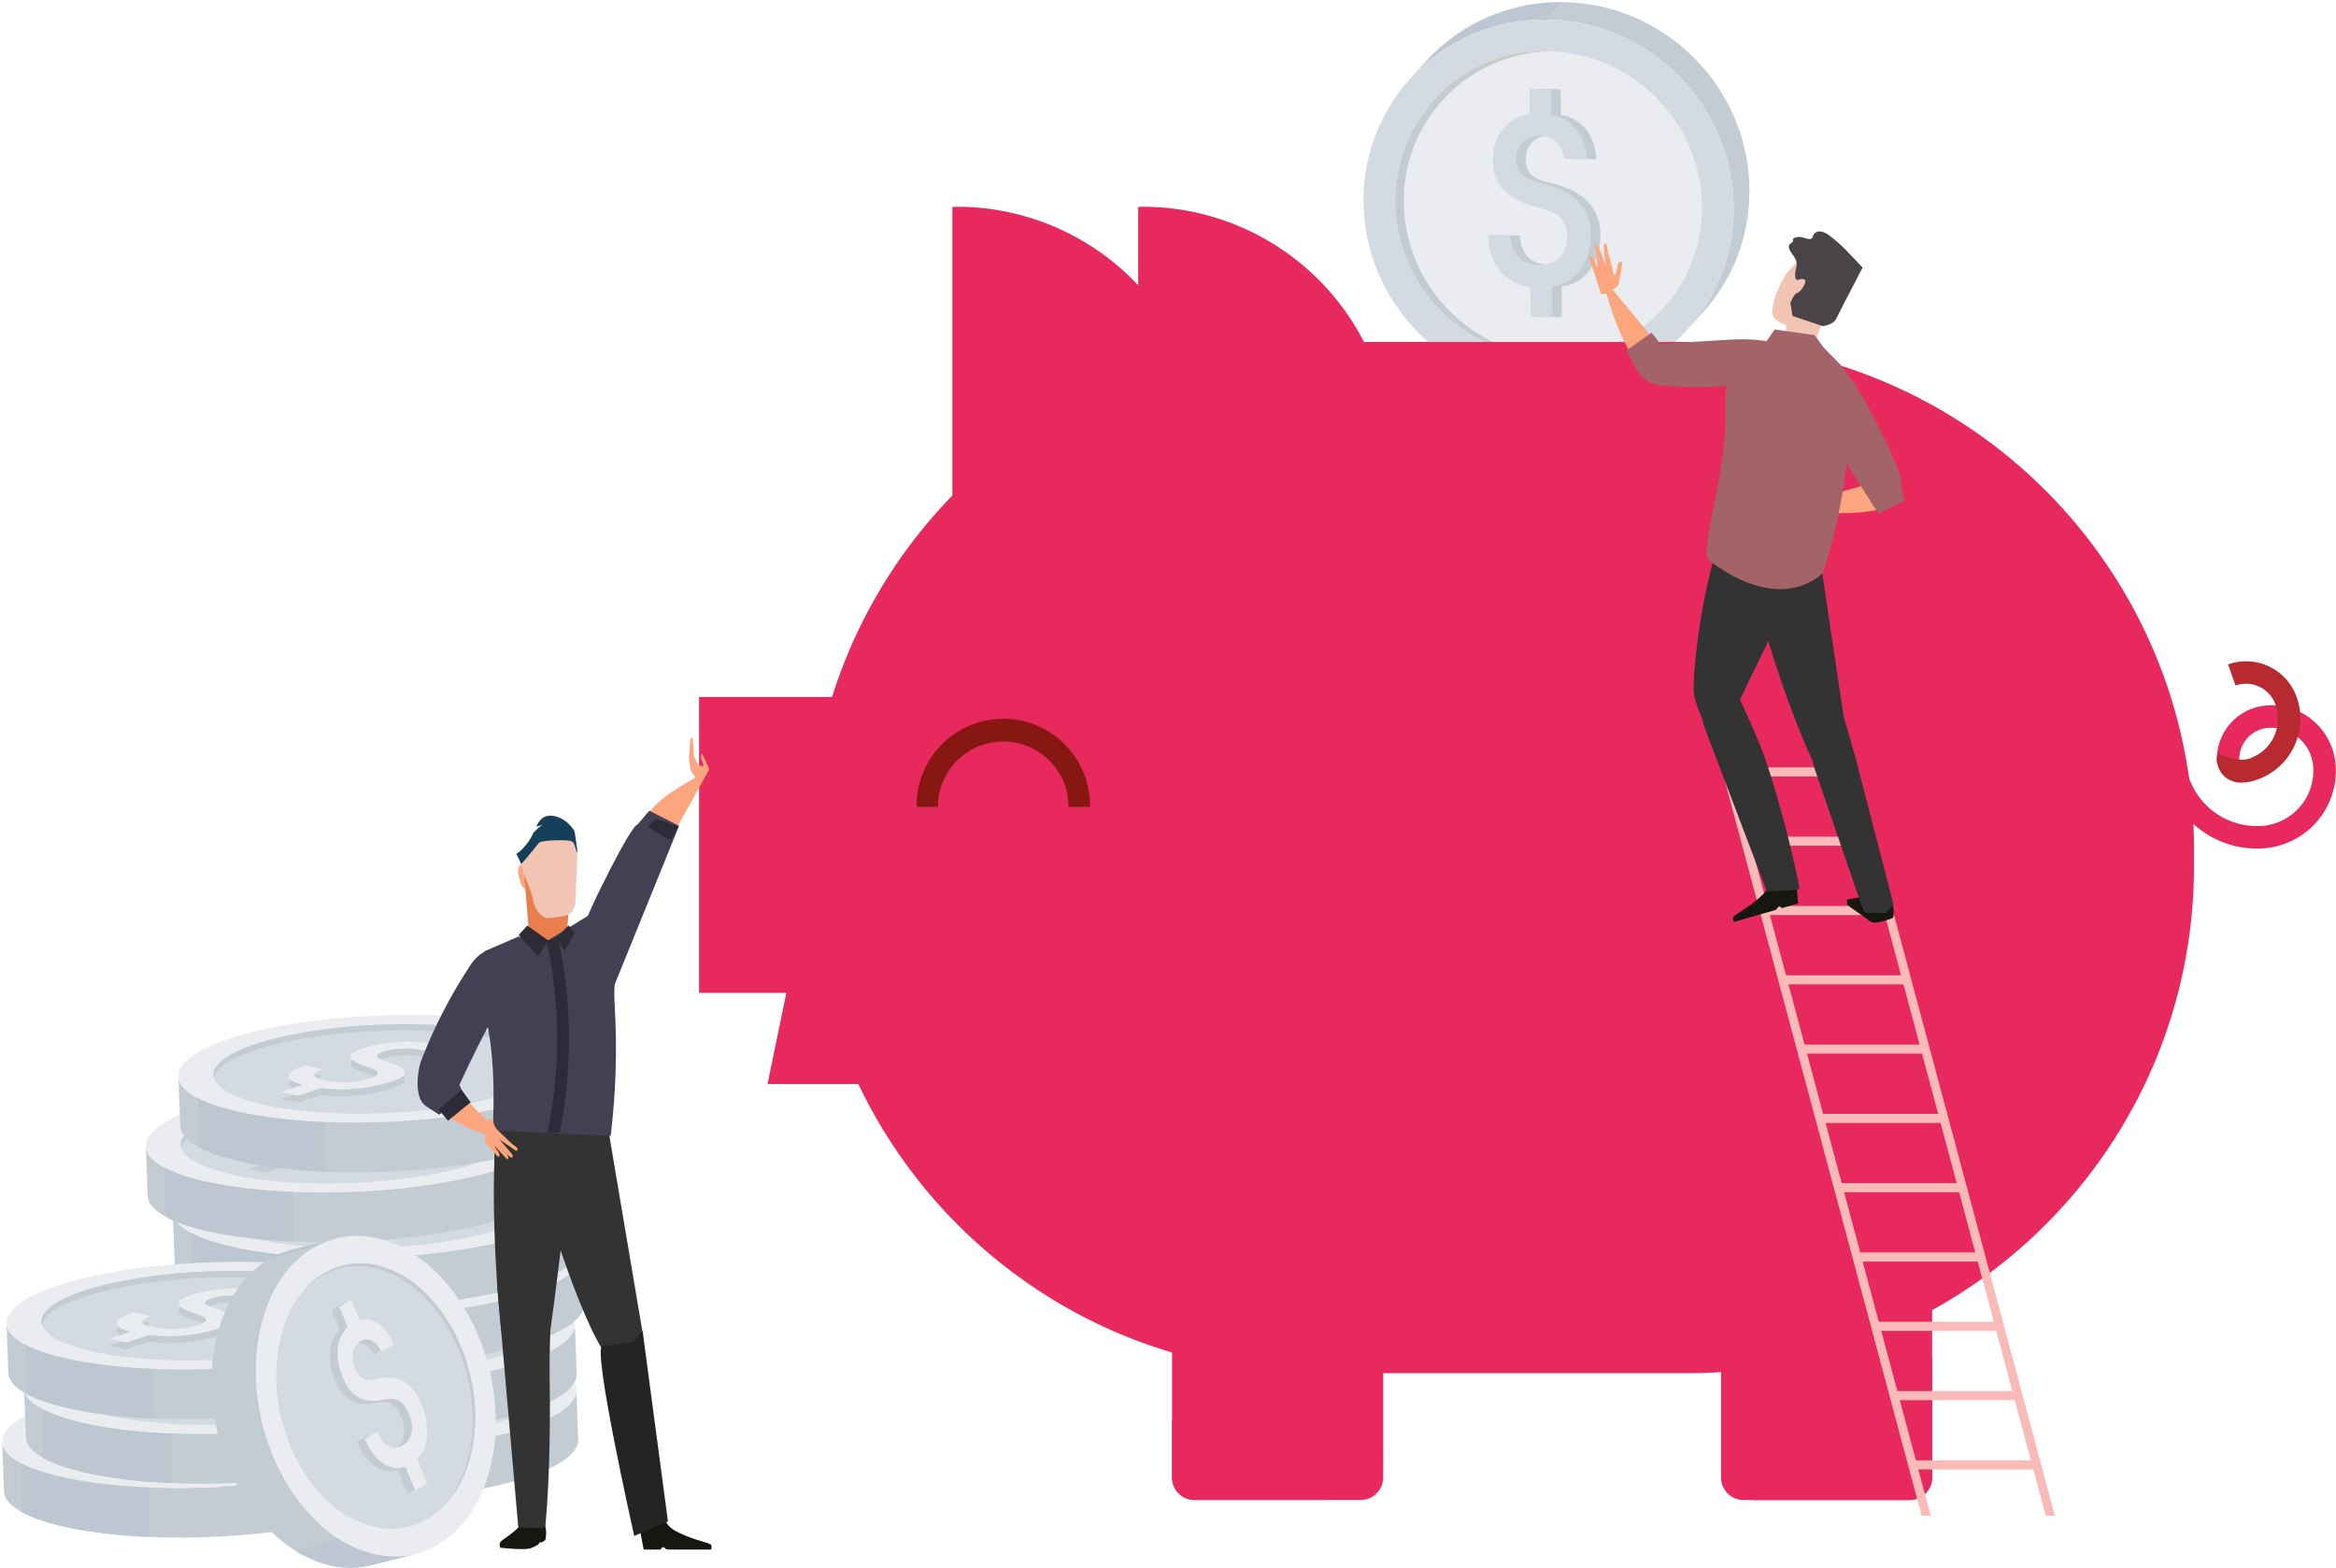 <svg xmlns="http://www.w3.org/2000/svg" xmlns:xlink="http://www.w3.org/1999/xlink" width="371px" height="249px" viewBox="0 0 371 249" version="1.1">
    <!-- Generator: Sketch 51.3 (57544) - http://www.bohemiancoding.com/sketch -->
    <title>Group 13</title>
    <desc>Created with Sketch.</desc>
    <defs/>
    <g id="Page-1" stroke="none" stroke-width="1" fill="none" fill-rule="evenodd">
        <g id="Dedicated-Engagement-Model-Copy" transform="translate(-1349, -2879)" fill-rule="nonzero">
            <g id="Group-13" transform="translate(1309, 2879)">
                <rect id="Rectangle-2" stroke-opacity="0" stroke="#FFFFFF" x="0.5" y="0.5" width="449" height="249"/>
                <g id="Asset-1" transform="translate(40, 0)">
                    <g id="Group-3" transform="translate(0.336, 161.177)">
                        <path d="M91.2,59.551 L91.494,67.43 C91.572,69.437 88.941,71.556 83.503,73.38 C71.75,77.32 51.34,78.396 37.914,75.783 C30.707,74.389 26.977,72.199 26.889,69.871 L26.591,61.991 C26.679,64.32 30.406,66.503 37.616,67.904 C51.043,70.517 71.453,69.441 83.205,65.501 C88.643,63.677 91.274,61.558 91.2,59.551 Z" id="Path" fill="#C3CBD3"/>
                        <path d="M80.171,53.638 C93.594,56.251 94.954,61.561 83.215,65.484 C71.476,69.407 51.053,70.5 37.626,67.887 C24.2,65.274 22.844,59.964 34.583,56.024 C46.321,52.085 66.745,51.035 80.171,53.638 Z M41.262,66.679 C52.382,68.845 69.288,67.951 79.022,64.689 C88.755,61.426 87.632,57.026 76.512,54.874 C65.392,52.721 48.486,53.601 38.753,56.867 C29.019,60.133 30.146,64.526 41.262,66.682 L41.262,66.679 Z" id="Shape" fill="#EAECF0"/>
                        <path d="M76.519,54.863 C87.639,57.026 88.762,61.426 79.028,64.679 C69.295,67.931 52.389,68.845 41.262,66.679 C30.135,64.513 29.019,60.116 38.753,56.864 C48.486,53.611 65.399,52.701 76.519,54.863 Z" id="Path" fill="#D3DAE1"/>
                        <path d="M71.957,56.214 L69.011,57.199 C70.185,57.537 70.739,57.92 70.668,58.377 C70.597,58.833 69.914,59.307 68.612,59.798 L65.568,59.206 C66.299,58.928 66.618,58.657 66.525,58.393 C66.433,58.129 65.939,57.904 65.044,57.717 C64.03,57.526 62.996,57.463 61.966,57.527 C60.975,57.572 59.993,57.749 59.048,58.052 C58.798,58.127 58.56,58.234 58.338,58.37 C58.182,58.474 58.104,58.586 58.104,58.708 C58.104,58.938 58.639,59.229 59.751,59.588 C60.428,59.801 60.894,59.971 61.192,60.103 C62.227,60.553 62.68,61.006 62.545,61.456 C62.409,61.907 61.709,62.357 60.438,62.783 C58.642,63.366 56.786,63.74 54.905,63.897 C53.018,64.089 51.115,64.068 49.233,63.832 L45.696,65.02 L42.865,64.472 L46.271,63.332 C44.776,62.932 44.06,62.458 44.123,61.91 C44.186,61.362 45.027,60.813 46.646,60.265 L49.568,60.834 C48.533,61.216 48.06,61.561 48.141,61.869 C48.222,62.177 48.871,62.452 50.082,62.688 C51.247,62.906 52.434,62.979 53.616,62.905 C54.755,62.854 55.882,62.652 56.968,62.306 C57.259,62.216 57.543,62.103 57.817,61.968 C57.982,61.888 58.126,61.773 58.239,61.629 C58.453,61.291 57.949,60.922 56.724,60.512 L56.278,60.363 C54.783,59.842 53.994,59.352 53.911,58.894 C53.836,58.434 54.475,57.981 55.821,57.541 C57.433,57.021 59.101,56.694 60.789,56.566 C62.591,56.407 64.405,56.435 66.201,56.65 L69.119,55.672 L71.957,56.214 Z" id="Path" fill="#FFC910"/>
                        <path d="M32.195,59.243 L31.925,52.135 C31.982,53.604 32.134,57.551 32.195,59.087 C32.195,59.135 32.192,59.189 32.195,59.243 Z" id="Path" fill="#FFC910"/>
                        <path d="M90.956,49.133 C91.058,51.76 91.157,54.386 91.254,57.013 C91.332,59.02 88.701,61.138 83.263,62.963 C71.51,66.902 51.1,67.979 37.674,65.366 C30.467,63.964 26.737,61.781 26.649,59.453 L26.351,51.574 C26.439,53.902 30.166,56.085 37.376,57.486 C50.803,60.099 71.213,59.023 82.962,55.083 C88.403,53.259 91.034,51.14 90.956,49.133 Z" id="Path" fill="#C3CBD3"/>
                        <path d="M79.928,43.22 C93.354,45.833 94.714,51.144 82.972,55.083 C71.23,59.023 50.813,60.099 37.386,57.486 C23.96,54.874 22.604,49.567 34.343,45.64 C46.081,41.714 66.502,40.611 79.928,43.22 Z M41.035,56.261 C52.155,58.424 69.062,57.534 78.795,54.271 C88.528,51.008 87.405,46.608 76.286,44.456 C65.166,42.303 48.259,43.187 38.526,46.446 C28.793,49.705 29.919,54.109 41.035,56.261 Z" id="Shape" fill="#EAECF0"/>
                        <path d="M76.279,44.446 C87.399,46.608 88.521,51.008 78.788,54.261 C69.055,57.513 52.149,58.414 41.029,56.251 C29.909,54.088 28.786,49.692 38.519,46.436 C48.253,43.18 65.159,42.283 76.279,44.446 Z" id="Path" fill="#D3DAE1"/>
                        <path d="M92.1,38.083 C92.199,40.709 92.298,43.336 92.397,45.962 C92.472,47.969 89.844,50.088 84.402,51.912 C72.65,55.852 52.243,56.928 38.817,54.315 C31.607,52.914 27.876,50.731 27.788,48.402 L27.491,40.543 C27.579,42.868 31.309,45.051 38.519,46.453 C51.942,49.066 72.339,47.989 84.105,44.05 C89.546,42.208 92.174,40.09 92.1,38.083 Z" id="Path" fill="#C3CBD3"/>
                        <path d="M81.071,32.17 C94.497,34.783 95.857,40.093 84.115,44.016 C72.373,47.939 51.952,49.032 38.529,46.419 C25.107,43.806 23.747,38.499 35.486,34.573 C47.224,30.647 67.641,29.56 81.071,32.17 Z M42.179,45.211 C53.302,47.377 70.205,46.483 79.938,43.22 C89.671,39.958 88.549,35.558 77.429,33.405 C66.309,31.253 49.406,32.136 39.669,35.399 C29.933,38.661 31.062,43.058 42.179,45.214 L42.179,45.211 Z" id="Shape" fill="#EAECF0"/>
                        <path d="M91.704,28.812 C91.803,31.439 91.902,34.064 92.001,36.688 C92.079,38.695 89.448,40.814 84.007,42.638 C72.258,46.578 51.848,47.654 38.421,45.041 C31.211,43.64 27.481,41.46 27.396,39.132 L27.098,31.253 C27.186,33.581 30.917,35.761 38.127,37.162 C51.553,39.775 71.947,38.699 83.712,34.759 C89.151,32.935 91.782,30.819 91.704,28.812 Z" id="Path" fill="#C3CBD3"/>
                        <path d="M80.675,22.899 C94.102,25.509 95.461,30.819 83.719,34.745 C71.977,38.672 51.56,39.761 38.134,37.149 C24.707,34.536 23.351,29.229 35.09,25.303 C46.829,21.376 67.249,20.287 80.675,22.899 Z M41.783,35.94 C52.903,38.103 69.809,37.209 79.542,33.947 C89.276,30.684 88.149,26.287 77.03,24.131 C65.91,21.976 49.007,22.862 39.273,26.125 C29.54,29.388 30.663,33.784 41.783,35.94 Z" id="Shape" fill="#EAECF0"/>
                        <path d="M77.023,24.121 C88.143,26.287 89.269,30.684 79.536,33.937 C69.802,37.189 52.896,38.093 41.776,35.93 C30.656,33.767 29.533,29.367 39.267,26.115 C49,22.862 65.906,21.959 77.023,24.121 Z" id="Path" fill="#D3DAE1"/>
                        <path d="M30.183,34.685 L30.183,42.405 C32.029,43.42 34.782,44.334 38.421,45.041 C42.387,45.774 46.401,46.215 50.431,46.361 L50.431,38.513 C46.3,38.367 42.187,37.915 38.124,37.159 C34.674,36.482 32.023,35.642 30.183,34.685 Z" id="Path" fill="#BDC7D1"/>
                        <path d="M87.443,18.435 C87.54,21.062 87.639,23.688 87.74,26.315 C87.818,28.322 85.187,30.44 79.745,32.265 C67.996,36.204 47.586,37.281 34.16,34.668 C26.95,33.266 23.219,31.083 23.131,28.755 L22.834,20.876 C22.922,23.204 26.652,25.387 33.862,26.788 C47.289,29.401 67.682,28.325 79.448,24.385 C84.889,22.561 87.52,20.442 87.443,18.435 Z" id="Path" fill="#C3CBD3"/>
                        <path d="M76.414,12.522 C89.84,15.135 91.2,20.446 79.458,24.368 C67.716,28.291 47.299,29.384 33.873,26.771 C20.446,24.159 19.09,18.848 30.829,14.909 C42.568,10.969 62.988,9.913 76.414,12.522 Z M37.522,25.563 C48.641,27.726 65.548,26.836 75.281,23.573 C85.014,20.31 83.888,15.91 72.768,13.758 C61.648,11.605 44.745,12.485 35.012,15.748 C25.279,19.011 26.402,23.411 37.522,25.563 Z" id="Shape" fill="#EAECF0"/>
                        <path d="M72.762,13.748 C83.881,15.91 85.008,20.31 75.274,23.563 C65.541,26.815 48.635,27.716 37.515,25.553 C26.395,23.39 25.272,18.994 35.005,15.738 C44.739,12.482 61.645,11.585 72.762,13.748 Z" id="Path" fill="#D3DAE1"/>
                        <path d="M35.005,16.719 C44.739,13.457 61.645,12.566 72.762,14.729 C78.298,15.805 81.352,17.437 81.829,19.204 C82.387,17.068 79.306,15.02 72.762,13.748 C61.645,11.585 44.739,12.475 35.005,15.738 C30.102,17.379 27.968,19.305 28.448,21.089 C28.837,19.596 31.001,18.063 35.005,16.719 Z" id="Path" fill="#C3CBD3"/>
                        <path d="M25.922,24.297 L25.922,32.018 C27.768,33.033 30.521,33.95 34.16,34.657 C38.126,35.39 42.139,35.831 46.169,35.977 L46.169,28.118 C42.04,27.983 37.926,27.538 33.862,26.788 C30.413,26.118 27.761,25.269 25.922,24.297 Z" id="Path" fill="#BDC7D1"/>
                        <path d="M68.203,16.201 L65.254,17.19 C66.431,17.519 66.984,17.912 66.914,18.368 C66.85,18.824 66.16,19.298 64.855,19.786 L61.811,19.197 C62.541,18.919 62.859,18.648 62.765,18.384 C62.67,18.12 62.177,17.9 61.287,17.724 C60.273,17.534 59.239,17.471 58.209,17.535 C57.217,17.58 56.236,17.757 55.29,18.06 C55.042,18.135 54.803,18.24 54.58,18.374 C54.421,18.483 54.343,18.591 54.343,18.713 C54.343,18.943 54.878,19.234 55.994,19.593 C56.67,19.806 57.137,19.975 57.435,20.107 C58.466,20.557 58.919,21.011 58.787,21.461 C58.655,21.911 57.952,22.361 56.677,22.788 C54.88,23.366 53.022,23.736 51.141,23.888 C49.255,24.081 47.354,24.059 45.473,23.823 L41.938,25.008 L39.111,24.456 L42.513,23.316 C41.023,22.919 40.307,22.446 40.366,21.898 C40.427,21.349 41.265,20.804 42.889,20.253 L45.811,20.821 C44.78,21.2 44.306,21.546 44.387,21.857 C44.468,22.168 45.115,22.441 46.328,22.676 C47.492,22.894 48.678,22.967 49.859,22.893 C50.999,22.842 52.127,22.639 53.214,22.29 C53.506,22.201 53.79,22.088 54.063,21.952 C54.226,21.878 54.37,21.768 54.486,21.63 C54.697,21.294 54.192,20.922 52.97,20.513 L52.524,20.361 C51.026,19.84 50.245,19.346 50.157,18.896 C50.069,18.445 50.721,17.982 52.064,17.542 C53.677,17.022 55.346,16.695 57.036,16.567 C58.837,16.406 60.651,16.434 62.447,16.652 L65.365,15.673 L68.203,16.201 Z" id="Path" fill="#C3CBD3"/>
                        <path d="M92.603,7.344 C92.705,9.97 92.804,12.597 92.901,15.223 C92.979,17.23 90.348,19.346 84.91,21.17 C73.157,25.11 52.747,26.186 39.321,23.573 C32.131,22.172 28.384,19.992 28.296,17.664 L27.998,9.784 C28.086,12.113 31.813,14.293 39.023,15.697 C52.45,18.307 72.86,17.23 84.609,13.291 C90.05,11.47 92.668,9.351 92.603,7.344 Z" id="Path" fill="#C3CBD3"/>
                        <path d="M81.575,1.431 C95.001,4.041 96.361,9.351 84.619,13.277 C72.877,17.203 52.46,18.293 39.033,15.684 C25.607,13.074 24.251,7.76 35.99,3.821 C47.728,-0.119 68.152,-1.182 81.575,1.431 Z M42.676,14.482 C53.796,16.645 70.702,15.751 80.435,12.489 C90.168,9.226 89.046,4.829 77.926,2.673 C66.806,0.517 49.9,1.404 40.166,4.667 C30.433,7.93 31.559,12.329 42.676,14.482 Z" id="Shape" fill="#EAECF0"/>
                        <path d="M77.926,2.653 C89.046,4.819 90.168,9.216 80.435,12.468 C70.702,15.721 53.796,16.635 42.676,14.482 C31.556,12.329 30.433,7.919 40.166,4.667 C49.9,1.414 66.806,0.49 77.926,2.653 Z" id="Path" fill="#D3DAE1"/>
                        <path d="M40.166,5.628 C49.9,2.362 66.806,1.472 77.926,3.635 C83.459,4.711 86.516,6.342 86.993,8.112 C87.547,5.977 84.47,3.929 77.926,2.653 C66.806,0.49 49.9,1.384 40.166,4.647 C35.276,6.285 33.145,8.21 33.612,9.998 C33.998,8.505 36.162,6.968 40.166,5.628 Z" id="Path" fill="#C3CBD3"/>
                        <path d="M31.082,13.216 L31.082,20.936 C32.929,21.952 35.682,22.866 39.321,23.573 C43.286,24.305 47.3,24.746 51.33,24.893 L51.33,17.027 C47.201,16.888 43.087,16.443 39.023,15.697 C35.574,15.024 32.922,14.174 31.082,13.216 Z" id="Path" fill="#BDC7D1"/>
                        <path d="M73.364,5.11 L70.418,6.098 C71.591,6.437 72.146,6.816 72.075,7.273 C72.004,7.73 71.321,8.207 70.019,8.694 L66.975,8.106 C67.706,7.824 68.025,7.552 67.932,7.29 C67.837,7.022 67.344,6.806 66.451,6.63 C65.437,6.441 64.403,6.378 63.373,6.444 C62.382,6.488 61.4,6.663 60.455,6.965 C60.206,7.043 59.968,7.15 59.744,7.283 C59.589,7.391 59.511,7.5 59.511,7.622 C59.498,7.847 60.047,8.139 61.158,8.498 C61.834,8.711 62.301,8.884 62.599,9.013 C63.613,9.463 64.087,9.916 63.952,10.366 C63.816,10.817 63.116,11.263 61.841,11.693 C60.046,12.269 58.191,12.637 56.312,12.79 C54.425,12.985 52.522,12.965 50.64,12.729 L47.103,13.917 L44.272,13.365 L47.688,12.225 C46.193,11.825 45.476,11.355 45.537,10.806 C45.598,10.258 46.44,9.71 48.063,9.162 L50.985,9.73 C49.95,10.109 49.477,10.454 49.558,10.762 C49.639,11.07 50.289,11.345 51.499,11.581 C52.664,11.801 53.851,11.874 55.033,11.798 C56.172,11.75 57.3,11.548 58.385,11.199 C58.676,11.107 58.96,10.994 59.234,10.861 C59.399,10.783 59.544,10.667 59.657,10.522 C59.868,10.19 59.363,9.819 58.141,9.409 L57.695,9.256 C56.2,8.735 55.417,8.245 55.345,7.787 C55.27,7.33 55.909,6.874 57.255,6.434 C58.869,5.911 60.539,5.582 62.23,5.455 C64.032,5.295 65.845,5.322 67.641,5.537 L70.56,4.562 L73.364,5.11 Z" id="Path" fill="#C3CBD3"/>
                        <path d="M73.364,3.99 L70.418,5.005 C71.591,5.344 72.146,5.723 72.075,6.183 C72.004,6.643 71.321,7.114 70.019,7.601 L66.975,7.012 C67.706,6.73 68.025,6.458 67.932,6.197 C67.84,5.935 67.346,5.716 66.451,5.54 C65.437,5.348 64.403,5.284 63.373,5.351 C62.381,5.394 61.4,5.571 60.455,5.875 C60.206,5.951 59.968,6.057 59.744,6.19 C59.589,6.298 59.511,6.406 59.511,6.528 C59.498,6.754 60.047,7.046 61.158,7.405 C61.834,7.618 62.301,7.791 62.599,7.919 C63.613,8.37 64.087,8.826 63.952,9.273 C63.816,9.72 63.116,10.17 61.841,10.6 C60.045,11.177 58.189,11.545 56.308,11.697 C54.422,11.892 52.519,11.872 50.637,11.636 L47.099,12.824 L44.269,12.272 L47.688,11.118 C46.193,10.718 45.476,10.248 45.537,9.7 C45.598,9.151 46.44,8.603 48.063,8.055 L50.985,8.623 C49.95,9.002 49.477,9.348 49.558,9.656 C49.639,9.964 50.289,10.238 51.499,10.475 C52.664,10.694 53.851,10.767 55.033,10.691 C56.169,10.639 57.293,10.434 58.375,10.082 C58.666,9.99 58.949,9.877 59.224,9.744 C59.389,9.666 59.534,9.55 59.646,9.405 C59.858,9.074 59.353,8.702 58.131,8.292 L57.685,8.139 C56.19,7.618 55.405,7.124 55.334,6.67 C55.263,6.217 55.899,5.757 57.245,5.317 C58.863,4.798 60.536,4.473 62.23,4.349 C64.032,4.188 65.845,4.216 67.641,4.43 L70.56,3.455 L73.364,3.99 Z" id="Path" fill="#EAECF0"/>
                        <path d="M64.598,65.352 C64.699,67.979 64.798,70.605 64.895,73.231 C64.973,75.238 62.342,77.357 56.9,79.178 C45.151,83.118 24.741,84.194 11.315,81.581 C4.118,80.18 0.391,78 0.303,75.672 L0.002,67.792 C0.09,70.121 3.821,72.301 11.031,73.705 C24.457,76.315 44.867,75.238 56.616,71.299 C62.058,69.478 64.689,67.359 64.598,65.352 Z" id="Path" fill="#C3CBD3"/>
                        <path d="M53.583,59.439 C67.009,62.049 68.368,67.359 56.626,71.285 C44.884,75.211 24.457,76.315 11.031,73.712 C-2.396,71.109 -3.752,65.789 7.987,61.849 C19.726,57.909 40.156,56.826 53.583,59.439 Z M14.69,72.48 C25.81,74.643 42.716,73.753 52.45,70.49 C62.183,67.227 61.06,62.827 49.937,60.675 C38.814,58.522 21.907,59.392 12.177,62.655 C2.447,65.917 3.567,70.317 14.687,72.47 L14.69,72.48 Z" id="Shape" fill="#EAECF0"/>
                        <path d="M3.09,71.224 L3.09,78.945 C4.937,79.96 7.689,80.874 11.328,81.581 C15.294,82.313 19.308,82.755 23.338,82.901 L23.338,75.035 C19.208,74.9 15.095,74.458 11.031,73.712 C7.581,73.035 4.93,72.182 3.09,71.224 Z" id="Path" fill="#BDC7D1"/>
                        <path d="M68.098,56.789 C68.195,59.416 68.294,62.041 68.395,64.665 C68.47,66.675 65.842,68.791 60.401,70.615 C48.648,74.565 28.242,75.641 14.815,73.035 C7.605,71.634 3.875,69.454 3.787,67.126 L3.489,59.246 C3.577,61.575 7.307,63.755 14.518,65.156 C27.944,67.769 48.337,66.692 60.103,62.753 C65.544,60.925 68.172,58.82 68.098,56.789 Z" id="Path" fill="#C3CBD3"/>
                        <path d="M57.069,50.886 C70.496,53.496 71.855,58.806 60.113,62.732 C48.371,66.659 27.954,67.748 14.528,65.136 C1.101,62.523 -0.255,57.216 11.484,53.29 C23.223,49.363 43.629,48.274 57.069,50.886 Z M18.177,63.927 C29.297,66.09 46.203,65.196 55.936,61.937 C65.67,58.678 64.543,54.274 53.424,52.122 C42.304,49.969 25.401,50.853 15.667,54.115 C5.934,57.378 7.057,61.778 18.177,63.931 L18.177,63.927 Z" id="Shape" fill="#EAECF0"/>
                        <path d="M53.417,52.108 C64.537,54.274 65.663,58.671 55.93,61.924 C46.196,65.176 29.29,66.09 18.17,63.927 C7.05,61.764 5.927,57.365 15.661,54.112 C25.394,50.859 42.297,49.946 53.417,52.108 Z" id="Path" fill="#D3DAE1"/>
                        <path d="M6.577,62.672 L6.577,70.392 C8.423,71.407 11.173,72.321 14.815,73.028 C18.78,73.761 22.792,74.202 26.821,74.348 L26.821,66.483 C22.693,66.344 18.58,65.898 14.518,65.149 C11.065,64.479 8.417,63.629 6.577,62.672 Z" id="Path" fill="#BDC7D1"/>
                        <path d="M65.304,46.544 C65.401,49.171 65.501,51.796 65.602,54.42 C65.676,56.43 63.045,58.546 57.607,60.37 C45.855,64.31 25.445,65.386 12.018,62.773 C4.811,61.372 1.081,59.192 0.993,56.864 L0.696,48.984 C0.784,51.313 4.51,53.493 11.721,54.897 C25.147,57.507 45.54,56.43 57.309,52.491 C62.748,50.67 65.379,48.551 65.304,46.544 Z" id="Path" fill="#C3CBD3"/>
                        <path d="M54.276,40.631 C67.699,43.241 69.058,48.551 57.32,52.477 C45.581,56.403 25.157,57.493 11.731,54.884 C-1.695,52.274 -3.052,46.96 8.687,43.038 C20.426,39.115 40.849,38.018 54.276,40.631 Z M15.383,53.672 C26.503,55.835 43.41,54.941 53.143,51.678 C62.876,48.416 61.753,44.019 50.633,41.863 C39.514,39.707 22.6,40.584 12.854,43.847 C3.107,47.109 4.247,51.509 15.363,53.662 L15.383,53.672 Z" id="Shape" fill="#EAECF0"/>
                        <path d="M50.623,41.853 C61.743,44.019 62.866,48.416 53.133,51.668 C43.399,54.921 26.493,55.825 15.373,53.662 C4.253,51.499 3.131,47.099 12.864,43.847 C22.597,40.594 39.503,39.69 50.623,41.853 Z" id="Path" fill="#D3DAE1"/>
                        <path d="M12.854,44.828 C22.59,41.562 39.493,40.672 50.613,42.835 C56.146,43.911 59.203,45.542 59.68,47.312 C60.235,45.177 57.157,43.129 50.613,41.853 C39.493,39.69 22.59,40.584 12.854,43.847 C7.963,45.485 5.816,47.411 6.299,49.198 C6.699,47.705 8.86,46.168 12.854,44.828 Z" id="Path" fill="#C3CBD3"/>
                        <path d="M3.783,52.416 L3.783,60.137 C5.626,61.152 8.379,62.066 12.018,62.773 C15.98,63.504 19.989,63.946 24.014,64.093 L24.014,56.227 C19.885,56.088 15.771,55.643 11.707,54.897 C8.271,54.224 5.62,53.374 3.783,52.416 Z" id="Path" fill="#BDC7D1"/>
                        <path d="M46.061,44.31 L43.115,45.299 C44.289,45.637 44.844,46.016 44.773,46.473 C44.702,46.93 44.018,47.407 42.716,47.895 L39.673,47.306 C40.401,47.024 40.719,46.752 40.626,46.49 C40.532,46.223 40.038,46.006 39.145,45.813 C38.131,45.624 37.097,45.561 36.067,45.627 C35.074,45.675 34.091,45.856 33.145,46.165 C32.897,46.243 32.659,46.35 32.435,46.483 C32.28,46.591 32.202,46.7 32.202,46.822 C32.188,47.047 32.737,47.339 33.849,47.698 C34.525,47.911 34.992,48.084 35.29,48.213 C36.324,48.663 36.778,49.116 36.642,49.567 C36.507,50.017 35.804,50.463 34.532,50.893 C32.734,51.469 30.877,51.837 28.996,51.99 C27.114,52.184 25.215,52.164 23.338,51.929 L19.8,53.114 L16.973,52.565 L20.375,51.425 C18.88,51.025 18.163,50.555 18.228,50.007 C18.292,49.458 19.127,48.91 20.751,48.362 L23.676,48.93 C22.641,49.309 22.166,49.653 22.252,49.963 C22.333,50.274 22.979,50.545 24.19,50.782 C25.354,51.001 26.542,51.074 27.724,50.998 C28.863,50.95 29.99,50.749 31.076,50.399 C31.367,50.309 31.651,50.196 31.925,50.061 C32.091,49.984 32.236,49.868 32.347,49.722 C32.561,49.391 32.056,49.019 30.832,48.609 L30.386,48.456 C28.891,47.935 28.11,47.441 28.018,46.987 C27.927,46.534 28.583,46.074 29.929,45.634 C31.541,45.112 33.208,44.785 34.897,44.659 C36.699,44.499 38.512,44.526 40.308,44.74 L43.227,43.762 L46.061,44.31 Z" id="Path" fill="#C3CBD3"/>
                        <path d="M46.061,43.204 L43.115,44.192 C44.289,44.53 44.844,44.909 44.773,45.366 C44.702,45.823 44.018,46.3 42.716,46.788 L39.673,46.199 C40.401,45.917 40.719,45.645 40.626,45.383 C40.532,45.116 40.038,44.899 39.145,44.723 C38.131,44.534 37.097,44.471 36.067,44.537 C35.074,44.58 34.092,44.757 33.145,45.062 C32.897,45.137 32.658,45.243 32.435,45.376 C32.28,45.485 32.202,45.593 32.202,45.715 C32.188,45.941 32.737,46.233 33.849,46.591 C34.525,46.805 34.992,46.977 35.29,47.106 C36.324,47.556 36.778,48.013 36.642,48.46 C36.507,48.907 35.804,49.357 34.532,49.787 C32.734,50.362 30.877,50.73 28.996,50.883 C27.114,51.078 25.215,51.057 23.338,50.822 L19.8,52.01 L16.973,51.458 L20.375,50.318 C18.88,49.923 18.164,49.45 18.228,48.9 C18.291,48.349 19.132,47.801 20.751,47.255 L23.676,47.823 C22.641,48.203 22.166,48.541 22.252,48.839 C22.333,49.15 22.979,49.421 24.19,49.658 C25.354,49.878 26.542,49.95 27.724,49.875 C28.863,49.827 29.99,49.625 31.076,49.275 C31.367,49.184 31.65,49.071 31.925,48.937 C32.09,48.859 32.235,48.743 32.347,48.599 C32.561,48.267 32.056,47.896 30.832,47.485 L30.386,47.333 C28.891,46.811 28.11,46.317 28.018,45.864 C27.927,45.41 28.583,44.95 29.929,44.51 C31.541,43.989 33.208,43.661 34.897,43.535 C36.699,43.375 38.512,43.402 40.308,43.616 L43.227,42.642 L46.061,43.204 Z" id="Path" fill="#EAECF0"/>
                        <path d="M65.646,85.619 L58.605,87.396 C50.245,89.504 40.68,83.223 35.963,71.8 C30.551,58.745 33.49,43.924 42.517,38.695 L49.558,36.918 C40.532,42.148 37.596,56.969 43.004,70.023 C47.735,81.446 57.286,87.728 65.646,85.619 Z" id="Path" fill="#C3CBD3"/>
                        <path d="M49.558,36.918 C58.584,31.689 70.283,38.032 75.69,51.086 C81.098,64.14 78.166,78.958 69.14,84.191 C60.113,89.423 48.412,83.077 43.004,70.023 C37.596,56.969 40.532,42.148 49.558,36.918 Z M67.459,80.143 C74.933,75.81 77.361,63.535 72.87,52.728 C68.379,41.921 58.699,36.658 51.225,40.99 C43.751,45.322 41.32,57.598 45.797,68.405 C50.275,79.212 59.968,84.475 67.442,80.143 L67.459,80.143 Z" id="Shape" fill="#EAECF0"/>
                        <path d="M51.239,40.976 C58.713,36.644 68.406,41.897 72.883,52.711 C77.361,63.524 74.933,75.8 67.472,80.126 C60.012,84.451 50.305,79.202 45.828,68.388 C41.35,57.574 43.761,45.305 51.239,40.976 Z" id="Path" fill="#D3DAE1"/>
                        <path d="M45.997,37.267 L53.041,35.49 C51.816,35.802 50.641,36.282 49.548,36.918 L42.507,38.695 C43.598,38.059 44.773,37.578 45.997,37.267 Z" id="Path" fill="#BDC7D1"/>
                        <path d="M51.239,40.976 C49.966,41.722 48.832,42.683 47.887,43.816 C48.749,42.87 49.749,42.06 50.853,41.413 C58.327,37.084 68.02,42.337 72.498,53.151 C76.218,62.133 75.17,72.104 70.421,77.729 C75.494,72.216 76.702,61.934 72.883,52.711 C68.406,41.897 58.713,36.644 51.239,40.976 Z" id="Path" fill="#C3CBD3"/>
                        <path d="M58.605,87.396 L65.646,85.619 C61.561,86.634 57.191,85.673 53.244,83.077 L46.737,85.199 C50.546,87.538 54.705,88.381 58.605,87.396 Z" id="Path" fill="#BDC7D1"/>
                        <path d="M54.208,45.728 L55.561,49.001 C56.567,48.677 57.668,48.871 58.503,49.519 C59.464,50.196 60.298,51.289 61.006,52.799 L58.977,53.98 C58.683,53.253 58.157,52.642 57.482,52.244 C56.917,51.944 56.234,51.973 55.696,52.318 C55.051,52.691 54.614,53.34 54.509,54.078 C54.371,54.97 54.499,55.882 54.878,56.701 C55.005,57.018 55.171,57.319 55.372,57.595 C55.546,57.832 55.761,58.036 56.007,58.197 C56.49,58.513 57.256,58.551 58.307,58.312 C58.79,58.189 59.282,58.108 59.778,58.069 C60.945,57.988 62.102,58.333 63.035,59.04 C64.073,59.874 64.866,60.973 65.331,62.221 C66.039,63.833 66.357,65.588 66.261,67.346 C66.135,68.963 65.605,70.171 64.672,70.967 L66.289,74.9 L64.388,76 L62.825,72.226 C61.618,72.665 60.271,72.467 59.241,71.698 C58.088,70.917 57.132,69.621 56.373,67.809 L58.338,66.669 C58.885,67.862 59.501,68.643 60.184,69.011 C60.867,69.379 61.615,69.326 62.426,68.852 C63.168,68.426 63.674,67.684 63.799,66.838 C63.957,65.814 63.81,64.767 63.377,63.826 C63.231,63.473 63.056,63.133 62.852,62.81 C62.693,62.546 62.498,62.305 62.271,62.096 C61.611,61.497 60.691,61.324 59.501,61.568 L59.061,61.653 C57.566,61.92 56.319,61.771 55.321,61.189 C54.323,60.607 53.515,59.578 52.893,58.082 C52.252,56.645 51.974,55.073 52.081,53.503 C52.156,52.206 52.715,50.985 53.647,50.081 L52.294,46.842 L54.208,45.728 Z" id="Path" fill="#C3CBD3"/>
                        <path d="M55.436,45.231 L56.789,48.5 C57.795,48.18 58.894,48.373 59.731,49.018 C60.691,49.695 61.526,50.789 62.234,52.301 L60.204,53.482 C59.91,52.755 59.385,52.145 58.71,51.746 C58.145,51.447 57.462,51.475 56.924,51.821 C56.279,52.192 55.841,52.84 55.737,53.577 C55.598,54.469 55.726,55.382 56.105,56.2 C56.232,56.519 56.398,56.82 56.599,57.097 C56.773,57.334 56.988,57.537 57.235,57.696 C57.719,58.014 58.486,58.052 59.535,57.815 C60.016,57.692 60.507,57.61 61.003,57.571 C62.171,57.489 63.33,57.834 64.263,58.542 C65.301,59.375 66.094,60.475 66.556,61.724 C67.265,63.333 67.585,65.088 67.489,66.845 C67.363,68.465 66.833,69.673 65.9,70.47 L67.52,74.389 L65.612,75.502 L64.05,71.729 C62.842,72.167 61.495,71.969 60.465,71.201 C59.31,70.418 58.354,69.121 57.597,67.312 L59.562,66.171 C60.11,67.365 60.725,68.146 61.408,68.513 C62.092,68.881 62.839,68.828 63.651,68.354 C64.392,67.928 64.897,67.186 65.024,66.34 C65.181,65.317 65.034,64.269 64.601,63.328 C64.455,62.975 64.28,62.636 64.077,62.313 C63.917,62.048 63.721,61.806 63.495,61.595 C62.836,61 61.916,60.827 60.725,61.071 C60.526,61.108 60.387,61.138 60.286,61.152 C58.791,61.423 57.544,61.269 56.545,60.692 C55.531,60.116 54.739,59.081 54.117,57.585 C53.477,56.147 53.198,54.575 53.305,53.005 C53.381,51.709 53.939,50.488 54.871,49.583 L53.518,46.344 L55.436,45.231 Z" id="Path" fill="#EAECF0"/>
                    </g>
                    <path d="M228.373,42.964 C232.912,49.71 240.449,53.821 248.573,53.984 L246.05,56.756 C237.934,56.593 230.404,52.488 225.864,45.753 L225.894,45.671 L225.864,45.753 C223.11,41.704 221.626,36.926 221.602,32.028 C221.553,26.071 223.749,20.315 227.754,15.907 L230.277,13.136 C226.272,17.545 224.074,23.304 224.122,29.263 C224.146,34.153 225.626,38.926 228.373,42.97 C228.083,43.197 227.814,43.448 227.568,43.722 C226.99,44.358 226.472,45.045 225.901,45.692 C226.472,45.045 226.99,44.358 227.568,43.722 C227.813,43.446 228.083,43.192 228.373,42.964 Z" id="Path" fill="#FFC910"/>
                    <path d="M248.573,53.984 C255.433,54.134 262.022,51.308 266.643,46.233 L264.13,49.005 C259.507,54.08 252.917,56.906 246.057,56.756 L248.573,53.984 Z" id="Path" fill="#FFC910"/>
                    <path d="M245.827,8.15 C259.27,8.387 270.214,19.458 270.275,32.878 C270.327,39.29 267.78,45.45 263.215,49.95 C258.649,54.45 252.456,56.905 246.05,56.756 C232.607,56.522 221.663,45.451 221.602,32.028 C221.55,25.616 224.098,19.456 228.663,14.956 C233.228,10.456 239.421,8.001 245.827,8.15 Z" id="Path" fill="#EAECF0"/>
                    <polygon id="Path" fill="#F99B0F" points="237.251 16.879 237.024 16.872 237.024 16.899 237.251 16.903"/>
                    <polygon id="Path" fill="#F99B0F" points="237.369 42.886 237.142 42.879 237.146 42.906 237.369 42.91"/>
                    <path d="M222.952,32.028 C222.852,19.102 233.124,8.481 246.037,8.16 L245.827,8.16 C239.421,8.011 233.228,10.466 228.663,14.966 C224.098,19.466 221.55,25.626 221.602,32.038 C221.663,45.462 232.607,56.532 246.05,56.766 C246.433,56.766 246.815,56.766 247.194,56.766 C233.845,56.404 223.013,45.38 222.952,32.028 Z" id="Path" fill="#C3CBD3"/>
                    <path d="M227.754,15.907 L230.274,13.136 C234.898,8.06 241.489,5.234 248.35,5.385 L245.827,8.157 C238.967,8.007 232.377,10.833 227.754,15.907 Z" id="Path" fill="#FFAB01"/>
                    <path d="M223.987,12.472 L226.506,9.7 C232.086,3.571 240.043,0.157 248.327,0.338 L245.804,3.114 C237.522,2.933 229.567,6.345 223.987,12.472 Z" id="Path" fill="#BDC7D1"/>
                    <path d="M270.417,49.662 L267.894,52.434 C272.734,47.113 275.391,40.161 275.335,32.966 C275.247,16.764 262.034,3.385 245.804,3.114 L248.327,0.338 C264.56,0.623 277.77,13.988 277.844,30.19 C277.906,37.385 275.254,44.338 270.417,49.662 Z" id="Path" fill="#C3CBD3"/>
                    <path d="M245.804,3.114 C262.037,3.398 275.247,16.764 275.325,32.966 C275.386,40.708 272.31,48.144 266.797,53.576 C261.285,59.008 253.808,61.973 246.074,61.792 C229.841,61.508 216.631,48.145 216.556,31.94 C216.495,24.199 219.571,16.763 225.083,11.331 C230.594,5.899 238.07,2.934 245.804,3.114 Z M246.05,56.756 C252.456,56.905 258.649,54.45 263.215,49.95 C267.78,45.45 270.327,39.29 270.275,32.878 C270.214,19.458 259.27,8.387 245.827,8.15 C239.421,8.001 233.228,10.456 228.663,14.956 C224.098,19.456 221.55,25.616 221.602,32.028 C221.663,45.451 232.607,56.522 246.05,56.756 Z" id="Shape" fill="#D3DAE1"/>
                    <path d="M247.863,14.175 L247.883,18.236 C249.448,18.473 250.864,19.293 251.85,20.531 C252.845,21.77 253.41,23.36 253.541,25.296 L249.875,25.232 C249.84,24.245 249.435,23.307 248.739,22.606 C248.025,21.935 247.077,21.571 246.098,21.59 C245.072,21.521 244.064,21.89 243.325,22.606 C242.615,23.368 242.248,24.388 242.31,25.428 C242.305,25.832 242.368,26.234 242.496,26.616 C242.618,26.976 242.81,27.309 243.061,27.594 C243.575,28.201 244.665,28.703 246.331,29.101 C247.091,29.278 247.84,29.499 248.573,29.764 C250.396,30.441 251.779,31.422 252.726,32.702 C253.692,34.012 254.201,35.603 254.177,37.23 C254.177,39.457 253.616,41.332 252.486,42.866 C251.438,44.339 249.812,45.294 248.015,45.492 L248.039,50.373 L244.62,50.315 L244.6,45.627 C242.683,45.383 240.932,44.414 239.706,42.92 C238.497,41.444 237.882,39.58 237.859,37.328 L241.39,37.393 C241.476,38.904 241.905,40.05 242.679,40.828 C243.452,41.606 244.57,42.007 246.034,42.03 C247.373,42.05 248.438,41.662 249.229,40.865 C250.021,40.067 250.413,38.983 250.41,37.626 C250.41,37.177 250.359,36.73 250.258,36.293 C250.177,35.92 250.036,35.562 249.842,35.233 C249.24,34.242 248.002,33.511 246.121,33.03 C245.814,32.949 245.587,32.891 245.445,32.847 C243.112,32.211 241.391,31.308 240.284,30.14 C239.177,28.971 238.62,27.456 238.614,25.594 C238.614,23.563 239.131,21.887 240.166,20.565 C241.233,19.223 242.779,18.348 244.478,18.124 L244.458,14.103 L247.863,14.175 Z" id="Path" fill="#C3CBD3"/>
                    <path d="M246.341,14.175 L246.358,18.236 C247.923,18.472 249.34,19.292 250.325,20.531 C251.324,21.77 251.888,23.358 252.016,25.296 L248.35,25.232 C248.317,24.246 247.914,23.308 247.221,22.606 C246.505,21.936 245.558,21.572 244.579,21.59 C243.553,21.521 242.546,21.89 241.806,22.606 C241.095,23.367 240.728,24.388 240.792,25.428 C240.786,25.832 240.849,26.234 240.978,26.616 C241.099,26.976 241.291,27.309 241.542,27.594 C242.056,28.201 243.146,28.703 244.813,29.101 C245.584,29.272 246.344,29.489 247.089,29.75 C248.915,30.427 250.298,31.409 251.245,32.688 C252.199,34.007 252.694,35.603 252.655,37.23 C252.655,39.457 252.094,41.332 250.964,42.866 C249.916,44.339 248.29,45.294 246.493,45.492 L246.517,50.373 L243.098,50.315 L243.078,45.627 C241.161,45.383 239.41,44.414 238.184,42.92 C236.976,41.444 236.36,39.58 236.337,37.328 L239.868,37.393 C239.954,38.904 240.383,40.05 241.157,40.828 C241.93,41.606 243.048,42.007 244.512,42.03 C245.851,42.05 246.916,41.662 247.708,40.865 C248.499,40.067 248.891,38.983 248.885,37.626 C248.886,37.177 248.836,36.73 248.736,36.293 C248.655,35.92 248.514,35.562 248.32,35.233 C247.718,34.242 246.48,33.511 244.6,33.03 L243.923,32.847 C241.592,32.211 239.873,31.308 238.766,30.14 C237.656,28.962 237.105,27.432 237.095,25.594 C237.095,23.563 237.612,21.887 238.647,20.565 C239.713,19.223 241.258,18.348 242.956,18.124 L242.939,14.103 L246.341,14.175 Z" id="Path" fill="#D3DAE1"/>
                    <path d="M355.714,134.516 C348.983,133.262 343.953,127.61 343.484,120.775 L347.039,120.531 C347.244,123.557 348.642,126.378 350.925,128.373 C353.208,130.367 356.19,131.372 359.214,131.166 C364.053,130.833 367.71,126.641 367.385,121.797 C367.135,118.12 363.957,115.341 360.283,115.586 C358.963,115.674 357.733,116.284 356.864,117.281 C355.994,118.278 355.557,119.58 355.649,120.9 L352.092,121.144 C351.936,118.88 352.686,116.646 354.176,114.936 C355.667,113.225 357.776,112.179 360.039,112.026 C365.679,111.647 370.561,115.91 370.949,121.553 C371.173,124.827 370.086,128.055 367.929,130.526 C365.772,132.997 362.722,134.508 359.451,134.726 C358.201,134.812 356.946,134.742 355.714,134.516 Z" id="Path" fill="#B72A30" style="&#10;    fill: #e7295d;&#10;"/>
                    <path d="M219.675,234.649 C219.667,236.617 218.074,238.21 216.107,238.216 L189.707,238.216 C187.741,238.21 186.148,236.617 186.143,234.649 L186.143,202.854 C186.148,200.886 187.741,199.292 189.707,199.287 L216.107,199.287 C218.073,199.292 219.666,200.886 219.671,202.854 L219.675,234.649 Z" id="Path" fill="#871811" style="&#10;    fill: #e7295d;&#10;"/>
                    <path d="M306.861,234.649 C306.854,236.616 305.262,238.209 303.297,238.216 L276.89,238.216 C274.924,238.21 273.331,236.617 273.326,234.649 L273.326,202.854 C273.331,200.886 274.924,199.292 276.89,199.287 L303.297,199.287 C305.263,199.292 306.856,200.886 306.861,202.854 L306.861,234.649 Z" id="Path" fill="#871811" style="&#10;    fill: #e7295d;&#10;"/>
                    <path d="M151.934,32.83 C151.704,32.83 151.491,32.861 151.258,32.864 L151.258,94.578 L184.739,94.578 C192.924,82.439 193.745,66.77 186.876,53.84 C180.006,40.909 166.567,32.829 151.934,32.83 Z" id="Path" fill="#871811" style="&#10;    fill: #e7295d;&#10;"/>
                    <path d="M267.962,54.309 L208.944,54.309 C172.902,54.309 142.404,78.001 132.146,110.689 L111.023,110.689 L111.023,157.677 L124.889,157.677 L121.896,172.159 L136.32,172.159 C149.259,199.3 176.903,218.081 208.94,218.081 L267.962,218.081 C312.411,218.081 348.453,182.019 348.453,137.529 L348.453,134.848 C348.442,90.368 312.411,54.309 267.962,54.309 Z" id="Path" fill="#B72A30" style="&#10;    fill: #e7295d;&#10;"/>
                    <path d="M278.078,236.581 C278.081,237.135 278.136,237.687 278.243,238.23 L303.297,238.23 C305.262,238.222 306.854,236.629 306.861,234.662 L306.861,215.773 C298.017,221.021 288.244,224.514 278.078,226.059 L278.078,236.581 Z" id="Path" fill="#B72A30" style="&#10;    fill: #e7295d;&#10;"/>
                    <path d="M186.143,225.504 L186.143,234.642 C186.148,236.61 187.741,238.204 189.707,238.209 L210.168,238.209 L210.168,227.297 L203.002,227.297 C197.334,227.297 191.683,226.696 186.143,225.504 Z" id="Path" fill="#B72A30" style="&#10;    fill: #e7295d;&#10;"/>
                    <path d="M173.081,128.14 L169.7,128.14 C169.7,122.407 165.056,117.759 159.327,117.759 C153.599,117.759 148.955,122.407 148.955,128.14 L145.573,128.14 C145.495,123.165 148.102,118.535 152.394,116.024 C156.687,113.514 161.998,113.514 166.29,116.024 C170.583,118.535 173.19,123.165 173.112,128.14 L173.081,128.14 Z" id="Path" fill="#871811"/>
                    <path d="M181.445,32.83 C181.215,32.83 180.999,32.861 180.769,32.864 L180.769,94.578 L214.25,94.578 C222.434,82.439 223.256,66.77 216.387,53.84 C209.517,40.909 196.078,32.829 181.445,32.83 Z" id="Path" fill="#B72A30" style="&#10;    fill: #e7295d;&#10;"/>
                    <path d="M364.764,110.719 C364.009,108.579 362.435,106.827 360.389,105.849 C358.342,104.871 355.991,104.747 353.854,105.504 L355.044,108.868 C356.291,108.427 357.661,108.501 358.854,109.072 C360.046,109.644 360.963,110.666 361.402,111.914 C362.632,115.389 360.815,119.204 357.344,120.436 C355.785,120.988 354.107,120.436 352.636,119.776 C351.381,119.221 351.855,125.547 357.668,124.068 C357.959,123.994 358.247,123.899 358.531,123.801 C363.857,121.906 366.646,116.054 364.764,110.719 Z" id="Path" fill="#B72A30"/>
                    <path d="M106.931,132.445 L112.656,122.163 L111.503,119.638 C111.503,119.638 111.364,119.695 111.334,120.376 C111.334,120.568 111.773,121.31 111.689,121.503 C111.571,121.76 111.689,122.667 111.371,122.877 C109.058,124.393 105.321,126.207 103.396,128.675 C100.302,132.645 106.903,132.651 106.931,132.445 Z" id="Path" fill="#FDA57D"/>
                    <path d="M90.538,157.954 C90.538,157.954 89.405,153.348 94.935,141.996 C100.62,130.394 101.222,130.983 101.222,130.983 L103.109,128.742 L107.844,131.159 L97.434,156.814 L90.538,157.954 Z" id="Path" fill="#444053"/>
                    <polygon id="Path" fill="#2E2B38" points="102.886 131.352 105.784 133.074 106.572 133.41 107.742 131.254 104.096 130.052"/>
                    <path d="M109.501,119.428 C109.575,118.517 109.528,116.852 110.022,117.191 L110.225,120.162 L110.877,121.469 L111.98,121.885 L111.479,122.735 C111.554,123.104 111.571,123.384 110.962,123.486 L110.762,123.852 C110.086,122.951 109.792,122.592 109.704,122.264 L109.447,120.87 C109.409,120.389 109.427,119.905 109.501,119.428 Z" id="Path" fill="#FDA57D"/>
                    <path d="M85.029,185.786 C85.029,185.786 90.974,206.831 95.709,214.368 C100.444,221.906 102.135,212.097 102.135,212.097 L96.227,177.101 L82.415,177.013 C82.415,177.013 82.763,177.73 85.029,185.786 Z" id="Path" fill="#333333"/>
                    <path d="M91.587,177.098 C91.587,177.098 87.609,211.62 87.041,213.356 C85.117,219.229 80.714,215.438 80.034,213.482 C79.354,211.525 78.221,197.05 78.461,186.49 C78.701,175.93 78.688,176.617 78.688,176.617 L91.587,177.098 Z" id="Path" fill="#333333"/>
                    <path d="M79.476,244.887 C79.27,245.138 79.418,245.791 79.418,245.791 C79.418,245.791 82.996,246.19 84.153,245.919 C84.602,245.769 85.033,245.567 85.435,245.317 C85.516,245.273 85.658,244.995 85.736,244.948 C85.878,244.863 85.956,245.009 86.074,244.931 C86.267,244.82 86.45,244.694 86.622,244.552 C86.936,242.91 86.517,242.25 86.517,242.25 C86.517,242.25 83.473,241.235 82.898,241.942 C81.546,243.604 79.915,244.346 79.476,244.887 Z" id="Path" fill="#161711"/>
                    <path d="M101.716,243.415 L102.226,246.082 L104.932,246.082 C104.932,246.082 105.081,245.706 105.311,245.706 C105.541,245.706 105.757,246.082 106.021,246.082 L112.957,246.082 C112.957,246.082 113.082,245.523 112.933,245.33 C112.678,245.163 112.395,245.041 112.098,244.972 C110.691,244.576 106.687,243.344 105.973,242 C105.114,240.365 101.716,243.415 101.716,243.415 Z" id="Path" fill="#161711"/>
                    <path d="M84.731,139.495 C84.944,140.351 84.643,141.164 84.055,141.306 C83.473,141.451 82.831,140.876 82.618,140.02 L82.351,138.943 C82.137,138.087 82.435,137.275 83.027,137.129 C83.609,136.987 84.255,137.559 84.464,138.419 L84.731,139.495 Z" id="Path" fill="#FDA57D"/>
                    <path d="M90.082,147.506 C89.953,149.043 89.128,150.38 88.255,150.444 L85.78,150.444 C84.907,150.38 84.089,149.043 83.95,147.506 L83.341,139.881 C83.206,138.361 83.801,135.298 85.12,134.398 C86.256,133.592 87.776,133.592 88.911,134.398 C90.23,135.298 90.826,138.361 90.69,139.881 L90.082,147.506 Z" id="Path" fill="#EA7F4E"/>
                    <path d="M71.576,172.099 L80.409,181.152 C80.409,181.152 69.756,178.705 69.283,174.305 C68.809,169.905 71.576,172.099 71.576,172.099 Z" id="Path" fill="#FDA57D"/>
                    <path d="M99.49,149.886 L94.969,144.47 L87.095,149.287 L82.317,148.742 L77.048,151.026 C77.048,151.026 74.68,153.314 76.879,160.662 C79.077,168.01 78.231,179.528 78.231,179.528 L96.988,180.397 C97.81,173.607 98.029,166.757 97.64,159.928 C97.228,153.639 98.658,151.7 99.49,149.886 Z" id="Path" fill="#444053"/>
                    <path d="M80.446,151.371 C80.446,151.371 77.528,149.08 74.67,153.331 C71.528,158.099 68.907,163.192 66.854,168.521 C66.344,169.99 65.664,174.4 67.703,175.703 L69.732,177.013 L73.98,174.4 L73.304,173.094 L72.966,172.275 C72.966,172.275 75.333,167.049 77.893,162.31 C80.453,157.572 80.446,151.371 80.446,151.371 Z" id="Path" fill="#444053"/>
                    <path d="M91.37,143.584 C90.974,145.019 90.383,145.36 89.341,145.52 C88.343,145.618 88.1,145.719 87.102,145.817 C86.047,145.868 84.968,144.464 84.735,143.184 C84.342,141.076 83.193,139.336 82.8,137.224 C82.547,135.961 83.088,134.824 84.627,133.91 C86.037,133.088 87.708,131.409 89.212,131.941 C90.856,132.543 91.756,135.044 91.681,136.341 C91.563,138.507 91.468,141.421 91.37,143.584 Z" id="Path" fill="#FDA57D" style="&#10;    fill: #f1c4b4;&#10;"/>
                    <polygon id="Path" fill="#2E2B38" points="87.041 149.334 85.469 151.913 82.371 148.478 83.737 147.002"/>
                    <polygon id="Path" fill="#2E2B38" points="90.301 146.958 88.424 148.86 89.683 151.094 91.221 148.146"/>
                    <path d="M88.049,198.627 C88.049,198.627 87.166,211.722 87.292,218.646 C87.386,223.869 87.396,233.877 86.615,242.41 C86.568,242.931 82.31,242.538 82.31,242.538 C82.31,242.538 79.452,209.894 78.999,204.546 C78.546,199.199 84.65,194.806 88.049,198.627 Z" id="Path" fill="#333333"/>
                    <path d="M100.671,213.123 C99.02,213.406 97.356,213.603 95.686,213.715 C93.961,213.864 100.728,243.926 100.728,243.926 L106.082,241.614 L102.05,211.326 L100.671,213.123 Z" id="Path" fill="#242424"/>
                    <path d="M82.009,135.576 L82.78,137.224 C82.78,137.224 84.41,135.383 85.563,133.877 C85.925,133.399 89.652,133.359 90.579,133.538 C91.255,133.657 91.33,134.523 91.485,135.024 C92.036,136.818 91.248,132.002 91.248,132.002 C91.248,132.002 89.984,129.737 87.616,129.544 C86.307,129.443 85.695,130.221 85.198,131.193 C85.083,131.423 86.642,130.814 86.372,130.78 C85.791,131.224 85.24,131.706 84.721,132.222 C84.502,132.743 84.228,133.238 83.903,133.701 C82.641,135.383 82.009,135.576 82.009,135.576 Z" id="Path" fill="#163F59"/>
                    <polygon id="Path" fill="#2E2B38" points="69.648 176.184 73.311 173.094 74.744 175.05 71.156 177.978"/>
                    <path d="M77.785,177.69 C78.373,177.866 78.343,177.832 78.343,177.832 C78.337,178.318 78.489,178.793 78.776,179.186 C79.009,179.473 79.868,180.279 79.868,180.279 L81.13,181.484 L81.759,181.998 C81.759,181.998 82.137,182.262 82.175,182.401 C82.283,182.807 81.935,182.74 81.935,182.74 L79.324,180.959 L81.295,183.264 C81.295,183.264 81.502,183.603 81.373,183.762 C81.245,183.921 81.17,183.826 81.17,183.826 L78.34,181.751 L79.226,183.054 C79.226,183.054 79.418,183.393 79.303,183.552 C79.188,183.711 79.151,183.789 79.151,183.789 L76.99,181.386 C76.99,181.386 77.2,177.521 77.785,177.69 Z" id="Path" fill="#FDA57D"/>
                    <path d="M79.05,181.467 L80.345,183.159 C80.514,183.333 80.645,183.539 80.731,183.765 C80.754,183.838 80.747,183.917 80.711,183.984 C80.675,184.052 80.614,184.102 80.541,184.124 L78.34,181.755 L79.05,181.467 Z" id="Path" fill="#FDA57D"/>
                    <path d="M86.916,179.866 L88.898,179.866 C90.974,169.58 90.87,158.972 88.594,148.728 L86.798,149.446 C89.013,159.46 89.054,169.834 86.916,179.866 Z" id="Path" fill="#2E2B38"/>
                    <polygon id="Path" fill="#FABAB7" points="324.897 240.7 326.341 240.7 292.833 115.546 291.389 115.546"/>
                    <polygon id="Path" fill="#FABAB7" points="305.187 240.7 306.631 240.7 273.123 115.546 271.679 115.546"/>
                    <polygon id="Path" fill="#FABAB7" points="294.189 123.307 293.804 121.865 273.61 121.865 273.996 123.307"/>
                    <polygon id="Path" fill="#FABAB7" points="297.135 134.313 296.749 132.868 276.556 132.868 276.945 134.313"/>
                    <polygon id="Path" fill="#FABAB7" points="300.08 145.32 299.695 143.875 279.505 143.875 279.89 145.32"/>
                    <polygon id="Path" fill="#FABAB7" points="303.03 156.323 302.641 154.878 282.45 154.878 282.836 156.323"/>
                    <polygon id="Path" fill="#FABAB7" points="305.975 167.326 305.59 165.884 285.396 165.884 285.785 167.326"/>
                    <polygon id="Path" fill="#FABAB7" points="308.924 178.333 308.535 176.891 288.345 176.891 288.731 178.333"/>
                    <polygon id="Path" fill="#FABAB7" points="311.867 189.34 311.481 187.898 291.291 187.898 291.676 189.34"/>
                    <polygon id="Path" fill="#FABAB7" points="314.816 200.346 314.427 198.904 294.236 198.904 294.625 200.346"/>
                    <polygon id="Path" fill="#FABAB7" points="317.761 211.353 317.376 209.908 297.186 209.908 297.571 211.353"/>
                    <polygon id="Path" fill="#FABAB7" points="320.707 222.359 320.321 220.914 300.131 220.914 300.517 222.359"/>
                    <polygon id="Path" fill="#FABAB7" points="323.656 233.363 323.267 231.921 303.077 231.921 303.462 233.363"/>
                    <path d="M293.476,143.732 C293.252,143.506 293.347,142.849 293.347,142.849 C293.347,142.849 296.844,142.172 298.001,142.348 C298.452,142.456 298.889,142.617 299.303,142.829 C299.384,142.866 299.546,143.127 299.641,143.167 C299.79,143.242 299.854,143.093 299.979,143.167 C300.178,143.264 300.368,143.377 300.547,143.506 C300.99,145.1 300.628,145.784 300.628,145.784 C300.628,145.784 297.798,146.924 297.087,146.376 C295.275,144.981 293.959,144.233 293.476,143.732 Z" id="Path" fill="#161711"/>
                    <path d="M285.342,140.798 L285.585,143.472 L283.002,144.22 C283.002,144.22 282.755,143.902 282.538,143.963 C282.322,144.024 282.22,144.443 281.97,144.518 L280.584,144.917 L275.399,146.41 C275.399,146.41 275.128,145.912 275.22,145.685 C275.416,145.457 275.651,145.265 275.913,145.117 C277.141,144.359 280.621,142.071 280.918,140.619 C281.28,138.825 285.342,140.798 285.342,140.798 Z" id="Path" fill="#161711"/>
                    <path d="M283.306,54.847 L283.722,51.615 C283.722,51.615 281.517,51.049 281.49,49.75 C281.432,47.144 283.397,43.658 284.26,42.801 C286.712,40.334 289.079,35.355 294.46,41.786 C296.489,44.23 289.952,50.481 289.096,52.028 C288.24,53.574 288.48,55.761 288.48,55.761 L286.492,56.411 L283.306,54.847 Z" id="Path" fill="#FDA57D" style="&#10;    fill: #f1c4b4;&#10;"/>
                    <path d="M297.273,76.698 L283.83,80.6 C283.83,80.6 291.785,82.37 298.43,80.939 C305.076,79.507 297.926,76.769 297.273,76.698 Z" id="Path" fill="#FDA57D"/>
                    <path d="M291.612,109.606 C291.612,109.606 286.231,116.351 288.196,122.088 C291.69,132.289 294.507,140.466 295.67,143.878 C296.124,145.205 296.489,144.927 296.489,144.927 L299.445,145.019 L300.743,143.699 L294.656,120.2 L291.612,109.606 Z" id="Path" fill="#333333"/>
                    <path d="M262.693,53.964 L254.404,43.915 C254.404,43.915 257.583,57.741 262.074,58.858 C266.565,59.975 262.693,53.964 262.693,53.964 Z" id="Path" fill="#FDA57D"/>
                    <path d="M288.856,55.483 C288.856,55.483 291.812,55.145 297.436,66.03 C303.06,76.914 301.832,76.843 301.832,76.843 L302.434,79.551 L298.288,81.517 L292.539,72.43 L288.856,55.483 Z" id="Path" fill="#A36468"/>
                    <path d="M277.628,90.368 C277.628,90.368 283.123,113.024 290.479,125.933 C294.416,132.844 294.165,122.914 294.165,122.914 L288.078,82.15 L274.023,81.473 C274.023,81.473 275.494,83.352 277.628,90.368 Z" id="Path" fill="#333333"/>
                    <path d="M287.016,89.265 C287.016,89.265 275.724,112.073 275.179,113.701 C272.531,121.645 269.169,111.884 269.004,109.948 C268.838,108.012 269.582,98.054 272.24,88.486 L274.898,78.918 L287.016,89.265 Z" id="Path" fill="#333333"/>
                    <path d="M275.463,109.261 C275.463,109.261 277.394,113.187 279.522,118.297 C281.094,122.051 284.297,133.142 285.802,141.055 C285.893,141.536 280.587,141.512 280.587,141.512 C280.587,141.512 272.585,120.464 270.8,115.752 C269.014,111.041 271.402,106.695 275.463,109.261 Z" id="Path" fill="#333333"/>
                    <path d="M293.063,58.797 L289.627,55.168 L288.176,53.219 L281.848,52.332 L280.496,54.282 L275.304,56.143 C275.304,56.143 273.847,58.174 274.006,66.317 C274.178,75.34 269.687,87.704 271.486,89.055 C283.265,97.902 289.505,90.977 289.505,90.977 C289.505,90.977 295.532,73.953 293.063,58.797 Z" id="Path" fill="#A36468"/>
                    <path d="M284.037,57.358 C284.037,57.358 284.743,58.871 280.58,60.066 C273.478,62.097 266.038,61.372 264.577,61.274 C263.116,61.176 261.08,60.983 259.707,58.343 C258.652,56.312 258.29,55.663 258.29,55.663 L262.291,52.843 L263.183,53.93 L263.569,54.607 C263.569,54.607 268.95,54.309 273.992,53.987 C285.775,53.219 284.037,57.358 284.037,57.358 Z" id="Path" fill="#A36468"/>
                    <path d="M285.876,44.338 C285.876,44.338 286.803,44.128 286.718,44.754 C286.634,45.38 285.785,46.541 285.393,46.541 C285,46.541 284.344,48.091 284.344,48.091 L284.682,50.176 L289.458,51.784 C289.458,51.784 291.149,51.635 291.629,50.613 C292.109,49.591 295.816,42.49 295.816,42.49 L293.06,39.599 C292.254,38.786 291.391,38.033 290.476,37.345 C288.761,36.157 288.017,37.037 287.899,37.586 C287.78,38.134 287.168,37.995 286.404,37.735 C285.64,37.474 284.493,37.735 284.784,38.239 C284.909,38.442 283.989,38.652 284.108,39.319 C284.27,40.266 285.626,41.011 285.305,42.365 C285.149,42.954 284.733,44.984 285.876,44.338 Z" id="Path" fill="#4A4347"/>
                    <path d="M254.925,46.67 C254.925,46.67 256.923,45.726 257.069,45.113 C257.214,44.5 257.593,42.206 257.593,42.206 L257.634,41.613 C257.634,41.613 257.008,41.197 256.768,42.737 C256.528,44.277 256.237,43.458 256.237,43.458 L255.919,41.975 L255.391,40.185 L255.256,39.363 C255.256,39.363 255.219,38.892 255.111,38.787 C254.81,38.483 254.695,38.824 254.695,38.824 L254.945,42.067 L253.9,39.132 C253.9,39.132 253.704,38.777 253.494,38.794 C253.284,38.811 253.335,38.943 253.335,38.943 L253.734,42.53 L253.027,41.079 C253.027,41.079 252.831,40.74 252.625,40.74 C252.529,40.745 252.433,40.745 252.337,40.74 L254.289,46.714 L254.925,46.67 Z" id="Path" fill="#FDA57D"/>
                </g>
            </g>
        </g>
    </g>
</svg>